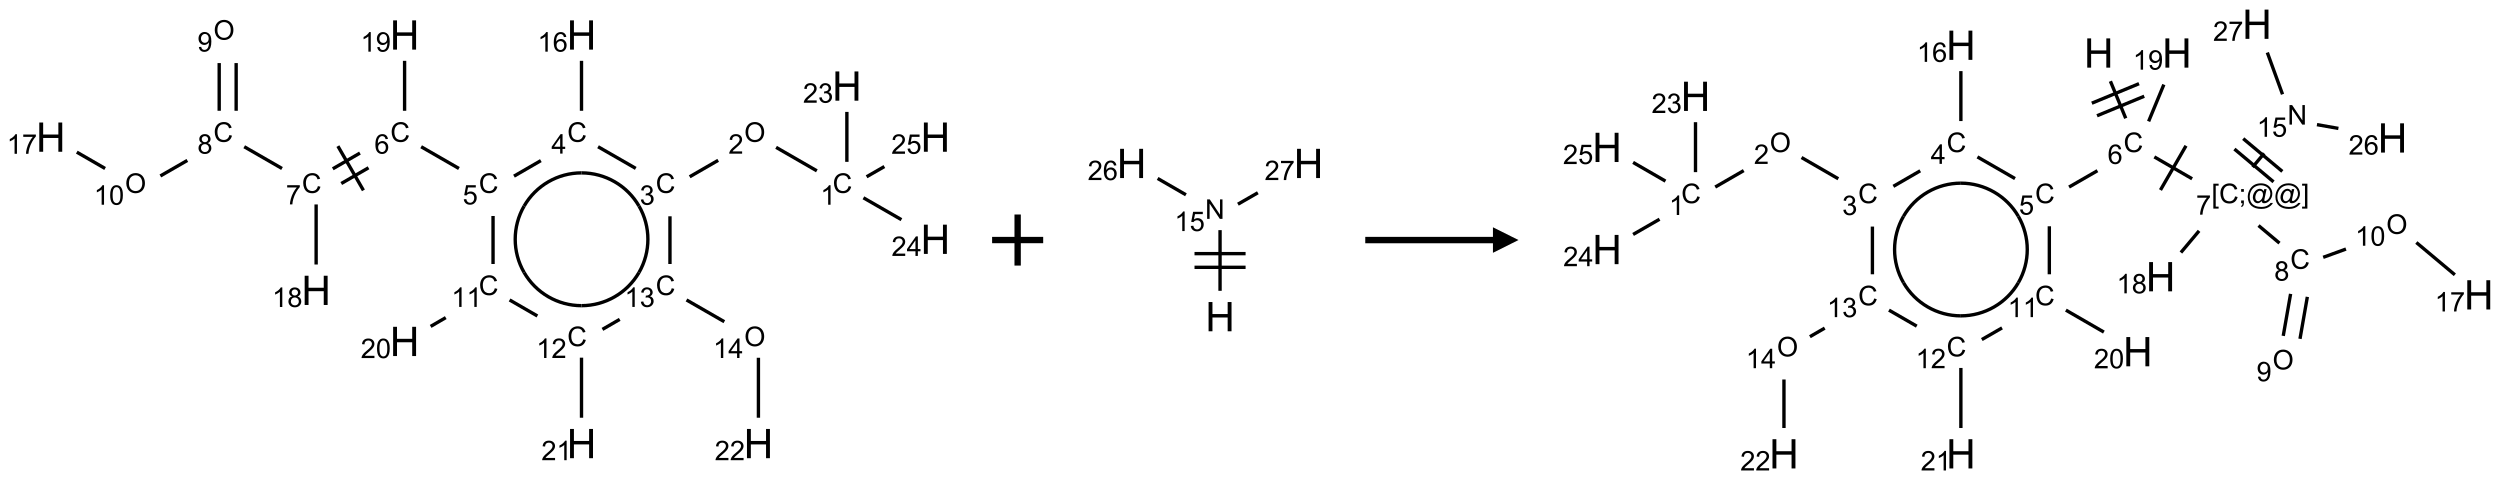 <?xml version="1.0" encoding="UTF-8"?>
<svg xmlns="http://www.w3.org/2000/svg" xmlns:xlink="http://www.w3.org/1999/xlink" width="979" height="188" viewBox="0 0 979 188">
<defs>
<g>
<g id="glyph-0-0">
<path d="M 1.332 0 L 1.332 -6.668 L 6.668 -6.668 L 6.668 0 Z M 1.5 -0.168 L 6.5 -0.168 L 6.5 -6.5 L 1.5 -6.5 Z M 1.5 -0.168 "/>
</g>
<g id="glyph-0-1">
<path d="M 6.27 -2.676 L 7.281 -2.422 C 7.07 -1.594 6.688 -0.961 6.137 -0.523 C 5.586 -0.086 4.914 0.129 4.121 0.129 C 3.297 0.129 2.629 -0.039 2.113 -0.371 C 1.598 -0.707 1.203 -1.191 0.934 -1.828 C 0.664 -2.465 0.531 -3.145 0.531 -3.875 C 0.531 -4.672 0.684 -5.363 0.988 -5.957 C 1.293 -6.547 1.723 -6.996 2.285 -7.305 C 2.844 -7.613 3.461 -7.766 4.137 -7.766 C 4.898 -7.766 5.543 -7.57 6.062 -7.184 C 6.582 -6.793 6.945 -6.246 7.152 -5.543 L 6.156 -5.309 C 5.98 -5.863 5.723 -6.266 5.387 -6.52 C 5.051 -6.773 4.625 -6.902 4.113 -6.902 C 3.527 -6.902 3.039 -6.762 2.645 -6.48 C 2.25 -6.199 1.973 -5.82 1.812 -5.348 C 1.652 -4.871 1.574 -4.383 1.574 -3.879 C 1.574 -3.23 1.668 -2.664 1.855 -2.18 C 2.047 -1.695 2.34 -1.332 2.738 -1.094 C 3.137 -0.855 3.57 -0.734 4.035 -0.734 C 4.602 -0.734 5.082 -0.898 5.473 -1.223 C 5.867 -1.551 6.133 -2.035 6.27 -2.676 Z M 6.27 -2.676 "/>
</g>
<g id="glyph-0-2">
<path d="M 3.973 0 L 3.035 0 L 3.035 -5.973 C 2.809 -5.758 2.516 -5.543 2.148 -5.328 C 1.781 -5.113 1.453 -4.953 1.16 -4.844 L 1.16 -5.75 C 1.684 -5.996 2.145 -6.297 2.535 -6.645 C 2.93 -6.996 3.207 -7.336 3.371 -7.668 L 3.973 -7.668 Z M 3.973 0 "/>
</g>
<g id="glyph-0-3">
<path d="M 0.516 -3.719 C 0.516 -4.984 0.855 -5.977 1.535 -6.695 C 2.215 -7.414 3.094 -7.77 4.172 -7.77 C 4.875 -7.77 5.512 -7.602 6.078 -7.266 C 6.645 -6.93 7.074 -6.461 7.371 -5.855 C 7.668 -5.254 7.816 -4.57 7.816 -3.809 C 7.816 -3.035 7.66 -2.34 7.348 -1.73 C 7.035 -1.117 6.594 -0.656 6.02 -0.34 C 5.449 -0.027 4.828 0.129 4.168 0.129 C 3.449 0.129 2.805 -0.043 2.238 -0.391 C 1.672 -0.738 1.246 -1.211 0.953 -1.812 C 0.66 -2.414 0.516 -3.047 0.516 -3.719 Z M 1.559 -3.703 C 1.559 -2.781 1.805 -2.059 2.301 -1.527 C 2.793 -1 3.414 -0.734 4.16 -0.734 C 4.922 -0.734 5.547 -1 6.039 -1.535 C 6.531 -2.07 6.777 -2.828 6.777 -3.812 C 6.777 -4.434 6.672 -4.977 6.461 -5.441 C 6.25 -5.902 5.945 -6.262 5.539 -6.52 C 5.133 -6.773 4.68 -6.902 4.176 -6.902 C 3.461 -6.902 2.848 -6.656 2.332 -6.164 C 1.816 -5.672 1.559 -4.852 1.559 -3.703 Z M 1.559 -3.703 "/>
</g>
<g id="glyph-0-4">
<path d="M 5.371 -0.902 L 5.371 0 L 0.324 0 C 0.316 -0.227 0.352 -0.441 0.434 -0.652 C 0.562 -0.996 0.766 -1.332 1.051 -1.668 C 1.332 -2 1.742 -2.387 2.277 -2.824 C 3.105 -3.504 3.668 -4.043 3.957 -4.441 C 4.25 -4.84 4.395 -5.215 4.395 -5.566 C 4.395 -5.938 4.262 -6.254 3.996 -6.508 C 3.73 -6.762 3.387 -6.891 2.957 -6.891 C 2.508 -6.891 2.145 -6.754 1.875 -6.484 C 1.605 -6.215 1.469 -5.84 1.465 -5.359 L 0.5 -5.457 C 0.566 -6.176 0.812 -6.727 1.246 -7.102 C 1.676 -7.477 2.254 -7.668 2.98 -7.668 C 3.711 -7.668 4.293 -7.465 4.719 -7.059 C 5.145 -6.652 5.359 -6.148 5.359 -5.547 C 5.359 -5.242 5.297 -4.941 5.172 -4.645 C 5.047 -4.352 4.84 -4.039 4.551 -3.715 C 4.262 -3.387 3.777 -2.938 3.105 -2.371 C 2.543 -1.898 2.18 -1.578 2.02 -1.41 C 1.859 -1.242 1.73 -1.07 1.625 -0.902 Z M 5.371 -0.902 "/>
</g>
<g id="glyph-0-5">
<path d="M 0.449 -2.016 L 1.387 -2.141 C 1.492 -1.609 1.676 -1.227 1.934 -0.992 C 2.191 -0.758 2.508 -0.641 2.879 -0.641 C 3.32 -0.641 3.695 -0.793 3.996 -1.098 C 4.301 -1.402 4.453 -1.781 4.453 -2.234 C 4.453 -2.664 4.312 -3.02 4.031 -3.301 C 3.75 -3.578 3.391 -3.719 2.957 -3.719 C 2.781 -3.719 2.562 -3.684 2.297 -3.613 L 2.402 -4.438 C 2.465 -4.43 2.516 -4.426 2.551 -4.426 C 2.949 -4.426 3.312 -4.531 3.629 -4.738 C 3.949 -4.949 4.109 -5.27 4.109 -5.703 C 4.109 -6.047 3.992 -6.332 3.762 -6.559 C 3.527 -6.785 3.227 -6.895 2.859 -6.895 C 2.496 -6.895 2.191 -6.781 1.949 -6.551 C 1.707 -6.324 1.547 -5.98 1.48 -5.52 L 0.543 -5.688 C 0.656 -6.316 0.918 -6.805 1.324 -7.148 C 1.73 -7.492 2.234 -7.668 2.84 -7.668 C 3.254 -7.668 3.641 -7.578 3.988 -7.398 C 4.34 -7.219 4.609 -6.977 4.793 -6.668 C 4.98 -6.359 5.074 -6.031 5.074 -5.684 C 5.074 -5.352 4.984 -5.051 4.809 -4.781 C 4.629 -4.512 4.367 -4.297 4.02 -4.137 C 4.473 -4.031 4.824 -3.816 5.074 -3.488 C 5.324 -3.16 5.449 -2.75 5.449 -2.254 C 5.449 -1.59 5.203 -1.023 4.719 -0.559 C 4.234 -0.098 3.617 0.137 2.875 0.137 C 2.203 0.137 1.648 -0.062 1.207 -0.465 C 0.762 -0.863 0.512 -1.379 0.449 -2.016 Z M 0.449 -2.016 "/>
</g>
<g id="glyph-0-6">
<path d="M 3.449 0 L 3.449 -1.828 L 0.137 -1.828 L 0.137 -2.688 L 3.621 -7.637 L 4.387 -7.637 L 4.387 -2.688 L 5.418 -2.688 L 5.418 -1.828 L 4.387 -1.828 L 4.387 0 Z M 3.449 -2.688 L 3.449 -6.129 L 1.059 -2.688 Z M 3.449 -2.688 "/>
</g>
<g id="glyph-0-7">
<path d="M 5.309 -5.766 L 4.375 -5.691 C 4.293 -6.059 4.172 -6.328 4.02 -6.496 C 3.766 -6.762 3.453 -6.895 3.082 -6.895 C 2.785 -6.895 2.523 -6.812 2.297 -6.645 C 2 -6.43 1.77 -6.117 1.598 -5.703 C 1.43 -5.289 1.34 -4.703 1.332 -3.938 C 1.559 -4.281 1.836 -4.535 2.16 -4.703 C 2.488 -4.871 2.828 -4.953 3.188 -4.953 C 3.812 -4.953 4.344 -4.723 4.785 -4.262 C 5.223 -3.801 5.441 -3.207 5.441 -2.48 C 5.441 -2 5.34 -1.555 5.133 -1.145 C 4.926 -0.73 4.641 -0.418 4.281 -0.199 C 3.922 0.02 3.512 0.129 3.051 0.129 C 2.27 0.129 1.633 -0.156 1.141 -0.73 C 0.648 -1.305 0.402 -2.254 0.402 -3.574 C 0.402 -5.051 0.672 -6.121 1.219 -6.793 C 1.695 -7.375 2.336 -7.668 3.141 -7.668 C 3.742 -7.668 4.234 -7.5 4.617 -7.16 C 5 -6.824 5.23 -6.359 5.309 -5.766 Z M 1.48 -2.473 C 1.48 -2.152 1.547 -1.844 1.684 -1.547 C 1.82 -1.25 2.016 -1.027 2.262 -0.871 C 2.508 -0.719 2.766 -0.641 3.035 -0.641 C 3.434 -0.641 3.773 -0.801 4.059 -1.121 C 4.344 -1.441 4.484 -1.875 4.484 -2.422 C 4.484 -2.949 4.344 -3.367 4.062 -3.668 C 3.781 -3.973 3.426 -4.125 3 -4.125 C 2.578 -4.125 2.219 -3.973 1.922 -3.668 C 1.625 -3.363 1.48 -2.969 1.48 -2.473 Z M 1.48 -2.473 "/>
</g>
<g id="glyph-0-8">
<path d="M 0.441 -2 L 1.426 -2.082 C 1.5 -1.605 1.668 -1.242 1.934 -1.004 C 2.199 -0.762 2.52 -0.641 2.895 -0.641 C 3.348 -0.641 3.73 -0.812 4.043 -1.152 C 4.355 -1.492 4.512 -1.941 4.512 -2.504 C 4.512 -3.039 4.359 -3.461 4.059 -3.77 C 3.758 -4.078 3.367 -4.234 2.879 -4.234 C 2.578 -4.234 2.305 -4.164 2.062 -4.027 C 1.82 -3.891 1.629 -3.715 1.488 -3.496 L 0.609 -3.609 L 1.348 -7.531 L 5.145 -7.531 L 5.145 -6.637 L 2.098 -6.637 L 1.688 -4.582 C 2.145 -4.902 2.625 -5.062 3.129 -5.062 C 3.797 -5.062 4.359 -4.832 4.816 -4.371 C 5.277 -3.91 5.504 -3.312 5.504 -2.59 C 5.504 -1.898 5.305 -1.301 4.902 -0.797 C 4.41 -0.18 3.742 0.129 2.895 0.129 C 2.199 0.129 1.633 -0.062 1.195 -0.453 C 0.758 -0.844 0.504 -1.359 0.441 -2 Z M 0.441 -2 "/>
</g>
<g id="glyph-0-9">
<path d="M 0.504 -6.637 L 0.504 -7.535 L 5.449 -7.535 L 5.449 -6.809 C 4.961 -6.289 4.48 -5.602 4.004 -4.746 C 3.527 -3.887 3.156 -3.004 2.895 -2.098 C 2.707 -1.461 2.59 -0.762 2.535 0 L 1.574 0 C 1.582 -0.602 1.703 -1.328 1.926 -2.176 C 2.152 -3.027 2.477 -3.848 2.898 -4.637 C 3.32 -5.426 3.77 -6.094 4.246 -6.637 Z M 0.504 -6.637 "/>
</g>
<g id="glyph-0-10">
<path d="M 1.887 -4.141 C 1.496 -4.281 1.207 -4.484 1.02 -4.75 C 0.832 -5.016 0.738 -5.328 0.738 -5.699 C 0.738 -6.254 0.938 -6.719 1.34 -7.098 C 1.738 -7.477 2.27 -7.668 2.934 -7.668 C 3.598 -7.668 4.137 -7.473 4.543 -7.086 C 4.949 -6.699 5.152 -6.227 5.152 -5.672 C 5.152 -5.316 5.059 -5.008 4.871 -4.746 C 4.688 -4.484 4.406 -4.281 4.027 -4.141 C 4.496 -3.988 4.852 -3.742 5.098 -3.402 C 5.34 -3.062 5.465 -2.656 5.465 -2.184 C 5.465 -1.531 5.234 -0.98 4.77 -0.535 C 4.309 -0.09 3.703 0.129 2.949 0.129 C 2.195 0.129 1.586 -0.094 1.125 -0.539 C 0.664 -0.984 0.434 -1.543 0.434 -2.207 C 0.434 -2.703 0.559 -3.121 0.809 -3.457 C 1.062 -3.793 1.422 -4.02 1.887 -4.141 Z M 1.699 -5.73 C 1.699 -5.367 1.812 -5.074 2.047 -4.844 C 2.281 -4.613 2.582 -4.5 2.953 -4.5 C 3.312 -4.5 3.609 -4.613 3.84 -4.84 C 4.07 -5.066 4.188 -5.348 4.188 -5.676 C 4.188 -6.02 4.07 -6.309 3.832 -6.543 C 3.594 -6.777 3.297 -6.895 2.941 -6.895 C 2.586 -6.895 2.289 -6.781 2.051 -6.551 C 1.816 -6.324 1.699 -6.047 1.699 -5.73 Z M 1.395 -2.203 C 1.395 -1.938 1.461 -1.676 1.586 -1.426 C 1.711 -1.176 1.902 -0.984 2.152 -0.848 C 2.402 -0.711 2.672 -0.641 2.957 -0.641 C 3.406 -0.641 3.777 -0.785 4.066 -1.074 C 4.359 -1.363 4.504 -1.727 4.504 -2.172 C 4.504 -2.625 4.355 -2.996 4.055 -3.293 C 3.754 -3.586 3.379 -3.734 2.926 -3.734 C 2.484 -3.734 2.121 -3.59 1.832 -3.297 C 1.543 -3.004 1.395 -2.641 1.395 -2.203 Z M 1.395 -2.203 "/>
</g>
<g id="glyph-0-11">
<path d="M 0.582 -1.766 L 1.484 -1.848 C 1.562 -1.426 1.707 -1.117 1.922 -0.926 C 2.137 -0.734 2.414 -0.641 2.75 -0.641 C 3.039 -0.641 3.289 -0.707 3.508 -0.84 C 3.727 -0.973 3.902 -1.148 4.043 -1.367 C 4.18 -1.586 4.297 -1.887 4.391 -2.262 C 4.484 -2.637 4.531 -3.016 4.531 -3.406 C 4.531 -3.449 4.531 -3.512 4.527 -3.594 C 4.34 -3.297 4.082 -3.055 3.758 -2.867 C 3.434 -2.68 3.082 -2.59 2.703 -2.59 C 2.07 -2.59 1.535 -2.816 1.098 -3.277 C 0.66 -3.734 0.441 -4.34 0.441 -5.09 C 0.441 -5.863 0.672 -6.484 1.129 -6.957 C 1.586 -7.43 2.156 -7.668 2.844 -7.668 C 3.34 -7.668 3.793 -7.531 4.207 -7.266 C 4.617 -7 4.93 -6.617 5.145 -6.121 C 5.355 -5.629 5.465 -4.91 5.465 -3.973 C 5.465 -2.996 5.359 -2.223 5.145 -1.645 C 4.934 -1.066 4.617 -0.625 4.199 -0.324 C 3.781 -0.02 3.293 0.129 2.73 0.129 C 2.133 0.129 1.645 -0.035 1.266 -0.367 C 0.887 -0.699 0.66 -1.164 0.582 -1.766 Z M 4.422 -5.137 C 4.422 -5.676 4.277 -6.102 3.992 -6.418 C 3.707 -6.734 3.359 -6.891 2.957 -6.891 C 2.543 -6.891 2.18 -6.719 1.871 -6.379 C 1.562 -6.039 1.406 -5.598 1.406 -5.059 C 1.406 -4.57 1.555 -4.176 1.848 -3.871 C 2.141 -3.566 2.5 -3.418 2.934 -3.418 C 3.367 -3.418 3.723 -3.57 4.004 -3.871 C 4.281 -4.176 4.422 -4.598 4.422 -5.137 Z M 4.422 -5.137 "/>
</g>
<g id="glyph-0-12">
<path d="M 0.441 -3.766 C 0.441 -4.668 0.535 -5.395 0.723 -5.945 C 0.906 -6.496 1.184 -6.922 1.551 -7.219 C 1.918 -7.516 2.375 -7.668 2.934 -7.668 C 3.344 -7.668 3.703 -7.586 4.012 -7.418 C 4.32 -7.254 4.574 -7.016 4.777 -6.707 C 4.977 -6.395 5.137 -6.016 5.25 -5.57 C 5.363 -5.125 5.422 -4.523 5.422 -3.766 C 5.422 -2.871 5.328 -2.148 5.145 -1.598 C 4.961 -1.047 4.688 -0.621 4.32 -0.32 C 3.953 -0.02 3.492 0.129 2.934 0.129 C 2.195 0.129 1.617 -0.133 1.199 -0.66 C 0.695 -1.297 0.441 -2.332 0.441 -3.766 Z M 1.406 -3.766 C 1.406 -2.512 1.555 -1.68 1.848 -1.262 C 2.141 -0.848 2.5 -0.641 2.934 -0.641 C 3.363 -0.641 3.727 -0.848 4.02 -1.266 C 4.312 -1.684 4.457 -2.516 4.457 -3.766 C 4.457 -5.023 4.312 -5.859 4.02 -6.27 C 3.727 -6.684 3.359 -6.891 2.922 -6.891 C 2.492 -6.891 2.148 -6.707 1.891 -6.344 C 1.566 -5.879 1.406 -5.02 1.406 -3.766 Z M 1.406 -3.766 "/>
</g>
<g id="glyph-0-13">
<path d="M 0.812 0 L 0.812 -7.637 L 1.848 -7.637 L 5.859 -1.641 L 5.859 -7.637 L 6.828 -7.637 L 6.828 0 L 5.793 0 L 1.781 -6 L 1.781 0 Z M 0.812 0 "/>
</g>
<g id="glyph-0-14">
<path d="M 0.723 2.121 L 0.723 -7.637 L 2.793 -7.637 L 2.793 -6.859 L 1.66 -6.859 L 1.66 1.344 L 2.793 1.344 L 2.793 2.121 Z M 0.723 2.121 "/>
</g>
<g id="glyph-0-15">
<path d="M 0.949 -4.465 L 0.949 -5.531 L 2.016 -5.531 L 2.016 -4.465 Z M 0.949 0 L 0.949 -1.066 L 2.016 -1.066 L 2.016 0 C 2.016 0.391 1.945 0.711 1.809 0.949 C 1.668 1.191 1.449 1.379 1.145 1.512 L 0.887 1.109 C 1.082 1.023 1.23 0.895 1.324 0.727 C 1.418 0.559 1.469 0.316 1.48 0 Z M 0.949 0 "/>
</g>
<g id="glyph-0-16">
<path d="M 6.047 -0.848 C 5.82 -0.59 5.57 -0.379 5.289 -0.223 C 5.008 -0.062 4.73 0.016 4.449 0.016 C 4.141 0.016 3.84 -0.074 3.547 -0.254 C 3.254 -0.434 3.02 -0.715 2.836 -1.09 C 2.652 -1.465 2.562 -1.875 2.562 -2.324 C 2.562 -2.875 2.703 -3.43 2.988 -3.98 C 3.27 -4.535 3.621 -4.953 4.043 -5.23 C 4.461 -5.508 4.871 -5.645 5.266 -5.645 C 5.566 -5.645 5.855 -5.566 6.129 -5.41 C 6.402 -5.25 6.641 -5.012 6.84 -4.688 L 7.016 -5.496 L 7.949 -5.496 L 7.199 -2 C 7.094 -1.516 7.043 -1.246 7.043 -1.191 C 7.043 -1.098 7.078 -1.02 7.148 -0.949 C 7.219 -0.883 7.305 -0.848 7.406 -0.848 C 7.59 -0.848 7.832 -0.953 8.129 -1.168 C 8.527 -1.445 8.84 -1.816 9.07 -2.285 C 9.301 -2.75 9.418 -3.234 9.418 -3.73 C 9.418 -4.309 9.27 -4.852 8.973 -5.355 C 8.676 -5.859 8.23 -6.262 7.645 -6.562 C 7.055 -6.863 6.406 -7.016 5.691 -7.016 C 4.879 -7.016 4.137 -6.824 3.465 -6.445 C 2.793 -6.066 2.273 -5.52 1.902 -4.809 C 1.535 -4.098 1.348 -3.34 1.348 -2.527 C 1.348 -1.676 1.535 -0.941 1.902 -0.328 C 2.273 0.285 2.809 0.742 3.508 1.035 C 4.207 1.328 4.984 1.473 5.832 1.473 C 6.742 1.473 7.504 1.32 8.121 1.016 C 8.734 0.711 9.195 0.34 9.5 -0.098 L 10.441 -0.098 C 10.266 0.266 9.961 0.637 9.531 1.016 C 9.102 1.395 8.59 1.695 7.996 1.914 C 7.402 2.133 6.688 2.246 5.848 2.246 C 5.078 2.246 4.367 2.145 3.715 1.949 C 3.066 1.75 2.512 1.453 2.051 1.055 C 1.594 0.656 1.25 0.199 1.016 -0.316 C 0.723 -0.973 0.578 -1.684 0.578 -2.441 C 0.578 -3.289 0.75 -4.098 1.098 -4.863 C 1.523 -5.805 2.125 -6.527 2.902 -7.027 C 3.684 -7.527 4.629 -7.777 5.738 -7.777 C 6.602 -7.777 7.375 -7.602 8.059 -7.246 C 8.746 -6.895 9.285 -6.371 9.684 -5.672 C 10.02 -5.07 10.188 -4.418 10.188 -3.715 C 10.188 -2.707 9.832 -1.812 9.125 -1.031 C 8.492 -0.328 7.801 0.02 7.051 0.02 C 6.812 0.02 6.617 -0.016 6.473 -0.09 C 6.324 -0.16 6.215 -0.266 6.145 -0.402 C 6.102 -0.488 6.066 -0.637 6.047 -0.848 Z M 3.527 -2.262 C 3.527 -1.785 3.641 -1.414 3.863 -1.152 C 4.09 -0.887 4.348 -0.754 4.641 -0.754 C 4.836 -0.754 5.039 -0.812 5.254 -0.93 C 5.469 -1.047 5.676 -1.219 5.871 -1.449 C 6.066 -1.676 6.23 -1.969 6.355 -2.32 C 6.48 -2.672 6.543 -3.027 6.543 -3.379 C 6.543 -3.852 6.426 -4.219 6.191 -4.48 C 5.957 -4.738 5.672 -4.871 5.332 -4.871 C 5.109 -4.871 4.902 -4.812 4.707 -4.699 C 4.512 -4.586 4.32 -4.406 4.137 -4.156 C 3.953 -3.906 3.805 -3.602 3.691 -3.246 C 3.582 -2.887 3.527 -2.559 3.527 -2.262 Z M 3.527 -2.262 "/>
</g>
<g id="glyph-0-17">
<path d="M 2.27 2.121 L 0.203 2.121 L 0.203 1.344 L 1.332 1.344 L 1.332 -6.859 L 0.203 -6.859 L 0.203 -7.637 L 2.27 -7.637 Z M 2.27 2.121 "/>
</g>
<g id="glyph-1-0">
<path d="M 2 0 L 2 -10 L 10 -10 L 10 0 Z M 2.25 -0.25 L 9.75 -0.25 L 9.75 -9.75 L 2.25 -9.75 Z M 2.25 -0.25 "/>
</g>
<g id="glyph-1-1">
<path d="M 1.281 0 L 1.281 -11.453 L 2.797 -11.453 L 2.797 -6.75 L 8.75 -6.75 L 8.75 -11.453 L 10.266 -11.453 L 10.266 0 L 8.75 0 L 8.75 -5.398 L 2.797 -5.398 L 2.797 0 Z M 1.281 0 "/>
</g>
</g>
</defs>
<path fill="none" stroke-width="0.033" stroke-linecap="butt" stroke-linejoin="miter" stroke="rgb(0%, 0%, 0%)" stroke-opacity="1" stroke-miterlimit="10" d="M 7.5 1.33 L 7.101 1.1 " transform="matrix(40, 0, 0, 40, 19.877, 13.701)"/>
<path fill="none" stroke-width="0.033" stroke-linecap="butt" stroke-linejoin="miter" stroke="rgb(0%, 0%, 0%)" stroke-opacity="1" stroke-miterlimit="10" d="M 6.534 1.227 L 6.255 1.388 " transform="matrix(40, 0, 0, 40, 19.877, 13.701)"/>
<path fill="none" stroke-width="0.033" stroke-linecap="butt" stroke-linejoin="miter" stroke="rgb(0%, 0%, 0%)" stroke-opacity="1" stroke-miterlimit="10" d="M 5.727 1.306 L 5.358 1.094 " transform="matrix(40, 0, 0, 40, 19.877, 13.701)"/>
<path fill="none" stroke-width="0.033" stroke-linecap="butt" stroke-linejoin="miter" stroke="rgb(0%, 0%, 0%)" stroke-opacity="1" stroke-miterlimit="10" d="M 5.196 0.742 L 5.196 0.253 " transform="matrix(40, 0, 0, 40, 19.877, 13.701)"/>
<path fill="none" stroke-width="0.033" stroke-linecap="butt" stroke-linejoin="miter" stroke="rgb(0%, 0%, 0%)" stroke-opacity="1" stroke-miterlimit="10" d="M 4.798 1.23 L 4.535 1.382 " transform="matrix(40, 0, 0, 40, 19.877, 13.701)"/>
<path fill="none" stroke-width="0.033" stroke-linecap="butt" stroke-linejoin="miter" stroke="rgb(0%, 0%, 0%)" stroke-opacity="1" stroke-miterlimit="10" d="M 3.996 1.307 L 3.626 1.094 " transform="matrix(40, 0, 0, 40, 19.877, 13.701)"/>
<path fill="none" stroke-width="0.033" stroke-linecap="butt" stroke-linejoin="miter" stroke="rgb(0%, 0%, 0%)" stroke-opacity="1" stroke-miterlimit="10" d="M 3.027 1.156 L 2.761 1.31 " transform="matrix(40, 0, 0, 40, 19.877, 13.701)"/>
<path fill="none" stroke-width="0.033" stroke-linecap="butt" stroke-linejoin="miter" stroke="rgb(0%, 0%, 0%)" stroke-opacity="1" stroke-miterlimit="10" d="M 3.111 1.3 L 2.844 1.454 " transform="matrix(40, 0, 0, 40, 19.877, 13.701)"/>
<path fill="none" stroke-width="0.033" stroke-linecap="butt" stroke-linejoin="miter" stroke="rgb(0%, 0%, 0%)" stroke-opacity="1" stroke-miterlimit="10" d="M 2.811 1.088 L 3.061 1.521 " transform="matrix(40, 0, 0, 40, 19.877, 13.701)"/>
<path fill="none" stroke-width="0.033" stroke-linecap="butt" stroke-linejoin="miter" stroke="rgb(0%, 0%, 0%)" stroke-opacity="1" stroke-miterlimit="10" d="M 2.264 1.307 L 1.894 1.094 " transform="matrix(40, 0, 0, 40, 19.877, 13.701)"/>
<path fill="none" stroke-width="0.033" stroke-linecap="butt" stroke-linejoin="miter" stroke="rgb(0%, 0%, 0%)" stroke-opacity="1" stroke-miterlimit="10" d="M 1.815 0.742 L 1.815 0.275 " transform="matrix(40, 0, 0, 40, 19.877, 13.701)"/>
<path fill="none" stroke-width="0.033" stroke-linecap="butt" stroke-linejoin="miter" stroke="rgb(0%, 0%, 0%)" stroke-opacity="1" stroke-miterlimit="10" d="M 1.649 0.742 L 1.649 0.275 " transform="matrix(40, 0, 0, 40, 19.877, 13.701)"/>
<path fill="none" stroke-width="0.033" stroke-linecap="butt" stroke-linejoin="miter" stroke="rgb(0%, 0%, 0%)" stroke-opacity="1" stroke-miterlimit="10" d="M 1.337 1.228 L 1.073 1.38 " transform="matrix(40, 0, 0, 40, 19.877, 13.701)"/>
<path fill="none" stroke-width="0.033" stroke-linecap="butt" stroke-linejoin="miter" stroke="rgb(0%, 0%, 0%)" stroke-opacity="1" stroke-miterlimit="10" d="M 0.532 1.307 L 0.255 1.147 " transform="matrix(40, 0, 0, 40, 19.877, 13.701)"/>
<path fill="none" stroke-width="0.033" stroke-linecap="butt" stroke-linejoin="miter" stroke="rgb(0%, 0%, 0%)" stroke-opacity="1" stroke-miterlimit="10" d="M 2.598 1.659 L 2.598 2.247 " transform="matrix(40, 0, 0, 40, 19.877, 13.701)"/>
<path fill="none" stroke-width="0.033" stroke-linecap="butt" stroke-linejoin="miter" stroke="rgb(0%, 0%, 0%)" stroke-opacity="1" stroke-miterlimit="10" d="M 3.464 0.742 L 3.464 0.253 " transform="matrix(40, 0, 0, 40, 19.877, 13.701)"/>
<path fill="none" stroke-width="0.033" stroke-linecap="butt" stroke-linejoin="miter" stroke="rgb(0%, 0%, 0%)" stroke-opacity="1" stroke-miterlimit="10" d="M 4.33 1.772 L 4.33 2.242 " transform="matrix(40, 0, 0, 40, 19.877, 13.701)"/>
<path fill="none" stroke-width="0.033" stroke-linecap="butt" stroke-linejoin="miter" stroke="rgb(0%, 0%, 0%)" stroke-opacity="1" stroke-miterlimit="10" d="M 3.867 2.767 L 3.719 2.853 " transform="matrix(40, 0, 0, 40, 19.877, 13.701)"/>
<path fill="none" stroke-width="0.033" stroke-linecap="butt" stroke-linejoin="miter" stroke="rgb(0%, 0%, 0%)" stroke-opacity="1" stroke-miterlimit="10" d="M 4.492 2.594 L 4.764 2.751 " transform="matrix(40, 0, 0, 40, 19.877, 13.701)"/>
<path fill="none" stroke-width="0.033" stroke-linecap="butt" stroke-linejoin="miter" stroke="rgb(0%, 0%, 0%)" stroke-opacity="1" stroke-miterlimit="10" d="M 5.196 3.159 L 5.196 3.747 " transform="matrix(40, 0, 0, 40, 19.877, 13.701)"/>
<path fill="none" stroke-width="0.033" stroke-linecap="butt" stroke-linejoin="miter" stroke="rgb(0%, 0%, 0%)" stroke-opacity="1" stroke-miterlimit="10" d="M 5.401 2.882 L 5.57 2.784 " transform="matrix(40, 0, 0, 40, 19.877, 13.701)"/>
<path fill="none" stroke-width="0.033" stroke-linecap="butt" stroke-linejoin="miter" stroke="rgb(0%, 0%, 0%)" stroke-opacity="1" stroke-miterlimit="10" d="M 6.062 2.242 L 6.062 1.775 " transform="matrix(40, 0, 0, 40, 19.877, 13.701)"/>
<path fill="none" stroke-width="0.033" stroke-linecap="butt" stroke-linejoin="miter" stroke="rgb(0%, 0%, 0%)" stroke-opacity="1" stroke-miterlimit="10" d="M 6.224 2.594 L 6.594 2.807 " transform="matrix(40, 0, 0, 40, 19.877, 13.701)"/>
<path fill="none" stroke-width="0.033" stroke-linecap="butt" stroke-linejoin="miter" stroke="rgb(0%, 0%, 0%)" stroke-opacity="1" stroke-miterlimit="10" d="M 6.928 3.16 L 6.928 3.747 " transform="matrix(40, 0, 0, 40, 19.877, 13.701)"/>
<path fill="none" stroke-width="0.033" stroke-linecap="butt" stroke-linejoin="miter" stroke="rgb(0%, 0%, 0%)" stroke-opacity="1" stroke-miterlimit="10" d="M 7.794 1.242 L 7.794 0.753 " transform="matrix(40, 0, 0, 40, 19.877, 13.701)"/>
<path fill="none" stroke-width="0.033" stroke-linecap="butt" stroke-linejoin="miter" stroke="rgb(0%, 0%, 0%)" stroke-opacity="1" stroke-miterlimit="10" d="M 7.956 1.594 L 8.328 1.808 " transform="matrix(40, 0, 0, 40, 19.877, 13.701)"/>
<path fill="none" stroke-width="0.033" stroke-linecap="butt" stroke-linejoin="miter" stroke="rgb(0%, 0%, 0%)" stroke-opacity="1" stroke-miterlimit="10" d="M 7.987 1.388 L 8.161 1.288 " transform="matrix(40, 0, 0, 40, 19.877, 13.701)"/>
<path fill="none" stroke-width="0.033" stroke-linecap="butt" stroke-linejoin="miter" stroke="rgb(0%, 0%, 0%)" stroke-opacity="1" stroke-miterlimit="10" d="M 5.196 1.35 C 5.428 1.35 5.643 1.474 5.759 1.675 " transform="matrix(40, 0, 0, 40, 19.877, 13.701)"/>
<path fill="none" stroke-width="0.033" stroke-linecap="butt" stroke-linejoin="miter" stroke="rgb(0%, 0%, 0%)" stroke-opacity="1" stroke-miterlimit="10" d="M 4.634 1.675 C 4.75 1.474 4.964 1.35 5.196 1.35 " transform="matrix(40, 0, 0, 40, 19.877, 13.701)"/>
<path fill="none" stroke-width="0.033" stroke-linecap="butt" stroke-linejoin="miter" stroke="rgb(0%, 0%, 0%)" stroke-opacity="1" stroke-miterlimit="10" d="M 4.634 2.325 C 4.518 2.124 4.518 1.876 4.634 1.675 " transform="matrix(40, 0, 0, 40, 19.877, 13.701)"/>
<path fill="none" stroke-width="0.033" stroke-linecap="butt" stroke-linejoin="miter" stroke="rgb(0%, 0%, 0%)" stroke-opacity="1" stroke-miterlimit="10" d="M 5.196 2.65 C 4.964 2.65 4.75 2.526 4.634 2.325 " transform="matrix(40, 0, 0, 40, 19.877, 13.701)"/>
<path fill="none" stroke-width="0.033" stroke-linecap="butt" stroke-linejoin="miter" stroke="rgb(0%, 0%, 0%)" stroke-opacity="1" stroke-miterlimit="10" d="M 5.759 2.325 C 5.643 2.526 5.428 2.65 5.196 2.65 " transform="matrix(40, 0, 0, 40, 19.877, 13.701)"/>
<path fill="none" stroke-width="0.033" stroke-linecap="butt" stroke-linejoin="miter" stroke="rgb(0%, 0%, 0%)" stroke-opacity="1" stroke-miterlimit="10" d="M 5.759 1.675 C 5.875 1.876 5.875 2.124 5.759 2.325 " transform="matrix(40, 0, 0, 40, 19.877, 13.701)"/>
<g fill="rgb(0%, 0%, 0%)" fill-opacity="1">
<use xlink:href="#glyph-0-1" x="326.055" y="75.547"/>
</g>
<g fill="rgb(0%, 0%, 0%)" fill-opacity="1">
<use xlink:href="#glyph-0-2" x="321.273" y="80.184"/>
</g>
<g fill="rgb(0%, 0%, 0%)" fill-opacity="1">
<use xlink:href="#glyph-0-3" x="291.43" y="55.551"/>
</g>
<g fill="rgb(0%, 0%, 0%)" fill-opacity="1">
<use xlink:href="#glyph-0-4" x="285.242" y="60.184"/>
</g>
<g fill="rgb(0%, 0%, 0%)" fill-opacity="1">
<use xlink:href="#glyph-0-1" x="256.77" y="75.547"/>
</g>
<g fill="rgb(0%, 0%, 0%)" fill-opacity="1">
<use xlink:href="#glyph-0-5" x="250.52" y="80.184"/>
</g>
<g fill="rgb(0%, 0%, 0%)" fill-opacity="1">
<use xlink:href="#glyph-0-1" x="222.129" y="55.547"/>
</g>
<g fill="rgb(0%, 0%, 0%)" fill-opacity="1">
<use xlink:href="#glyph-0-6" x="215.91" y="60.152"/>
</g>
<g fill="rgb(0%, 0%, 0%)" fill-opacity="1">
<use xlink:href="#glyph-1-1" x="221.949" y="19.43"/>
</g>
<g fill="rgb(0%, 0%, 0%)" fill-opacity="1">
<use xlink:href="#glyph-0-2" x="210.52" y="20.223"/>
<use xlink:href="#glyph-0-7" x="216.452" y="20.223"/>
</g>
<g fill="rgb(0%, 0%, 0%)" fill-opacity="1">
<use xlink:href="#glyph-0-1" x="187.488" y="75.547"/>
</g>
<g fill="rgb(0%, 0%, 0%)" fill-opacity="1">
<use xlink:href="#glyph-0-8" x="181.18" y="80.051"/>
</g>
<g fill="rgb(0%, 0%, 0%)" fill-opacity="1">
<use xlink:href="#glyph-0-1" x="152.848" y="55.547"/>
</g>
<g fill="rgb(0%, 0%, 0%)" fill-opacity="1">
<use xlink:href="#glyph-0-7" x="146.602" y="60.184"/>
</g>
<g fill="rgb(0%, 0%, 0%)" fill-opacity="1">
<use xlink:href="#glyph-0-1" x="118.207" y="75.547"/>
</g>
<g fill="rgb(0%, 0%, 0%)" fill-opacity="1">
<use xlink:href="#glyph-0-9" x="111.953" y="80.055"/>
</g>
<g fill="rgb(0%, 0%, 0%)" fill-opacity="1">
<use xlink:href="#glyph-0-1" x="83.566" y="55.547"/>
</g>
<g fill="rgb(0%, 0%, 0%)" fill-opacity="1">
<use xlink:href="#glyph-0-10" x="77.301" y="60.184"/>
</g>
<g fill="rgb(0%, 0%, 0%)" fill-opacity="1">
<use xlink:href="#glyph-0-3" x="83.582" y="15.551"/>
</g>
<g fill="rgb(0%, 0%, 0%)" fill-opacity="1">
<use xlink:href="#glyph-0-11" x="77.297" y="20.184"/>
</g>
<g fill="rgb(0%, 0%, 0%)" fill-opacity="1">
<use xlink:href="#glyph-0-3" x="48.941" y="75.551"/>
</g>
<g fill="rgb(0%, 0%, 0%)" fill-opacity="1">
<use xlink:href="#glyph-0-2" x="36.766" y="80.184"/>
<use xlink:href="#glyph-0-12" x="42.698" y="80.184"/>
</g>
<g fill="rgb(0%, 0%, 0%)" fill-opacity="1">
<use xlink:href="#glyph-1-1" x="14.105" y="59.43"/>
</g>
<g fill="rgb(0%, 0%, 0%)" fill-opacity="1">
<use xlink:href="#glyph-0-2" x="2.668" y="60.223"/>
<use xlink:href="#glyph-0-9" x="8.6" y="60.223"/>
</g>
<g fill="rgb(0%, 0%, 0%)" fill-opacity="1">
<use xlink:href="#glyph-1-1" x="118.027" y="119.43"/>
</g>
<g fill="rgb(0%, 0%, 0%)" fill-opacity="1">
<use xlink:href="#glyph-0-2" x="106.578" y="120.223"/>
<use xlink:href="#glyph-0-10" x="112.51" y="120.223"/>
</g>
<g fill="rgb(0%, 0%, 0%)" fill-opacity="1">
<use xlink:href="#glyph-1-1" x="152.668" y="19.43"/>
</g>
<g fill="rgb(0%, 0%, 0%)" fill-opacity="1">
<use xlink:href="#glyph-0-2" x="141.219" y="20.223"/>
<use xlink:href="#glyph-0-11" x="147.151" y="20.223"/>
</g>
<g fill="rgb(0%, 0%, 0%)" fill-opacity="1">
<use xlink:href="#glyph-0-1" x="187.488" y="115.547"/>
</g>
<g fill="rgb(0%, 0%, 0%)" fill-opacity="1">
<use xlink:href="#glyph-0-2" x="176.777" y="120.184"/>
<use xlink:href="#glyph-0-2" x="182.71" y="120.184"/>
</g>
<g fill="rgb(0%, 0%, 0%)" fill-opacity="1">
<use xlink:href="#glyph-1-1" x="152.668" y="139.43"/>
</g>
<g fill="rgb(0%, 0%, 0%)" fill-opacity="1">
<use xlink:href="#glyph-0-4" x="141.262" y="140.223"/>
<use xlink:href="#glyph-0-12" x="147.194" y="140.223"/>
</g>
<g fill="rgb(0%, 0%, 0%)" fill-opacity="1">
<use xlink:href="#glyph-0-1" x="222.129" y="135.547"/>
</g>
<g fill="rgb(0%, 0%, 0%)" fill-opacity="1">
<use xlink:href="#glyph-0-2" x="210.023" y="140.184"/>
<use xlink:href="#glyph-0-4" x="215.956" y="140.184"/>
</g>
<g fill="rgb(0%, 0%, 0%)" fill-opacity="1">
<use xlink:href="#glyph-1-1" x="221.949" y="179.43"/>
</g>
<g fill="rgb(0%, 0%, 0%)" fill-opacity="1">
<use xlink:href="#glyph-0-4" x="211.992" y="180.223"/>
<use xlink:href="#glyph-0-2" x="217.924" y="180.223"/>
</g>
<g fill="rgb(0%, 0%, 0%)" fill-opacity="1">
<use xlink:href="#glyph-0-1" x="256.77" y="115.547"/>
</g>
<g fill="rgb(0%, 0%, 0%)" fill-opacity="1">
<use xlink:href="#glyph-0-2" x="244.586" y="120.184"/>
<use xlink:href="#glyph-0-5" x="250.518" y="120.184"/>
</g>
<g fill="rgb(0%, 0%, 0%)" fill-opacity="1">
<use xlink:href="#glyph-0-3" x="291.43" y="135.551"/>
</g>
<g fill="rgb(0%, 0%, 0%)" fill-opacity="1">
<use xlink:href="#glyph-0-2" x="279.258" y="140.184"/>
<use xlink:href="#glyph-0-6" x="285.19" y="140.184"/>
</g>
<g fill="rgb(0%, 0%, 0%)" fill-opacity="1">
<use xlink:href="#glyph-1-1" x="291.234" y="179.43"/>
</g>
<g fill="rgb(0%, 0%, 0%)" fill-opacity="1">
<use xlink:href="#glyph-0-4" x="279.879" y="180.223"/>
<use xlink:href="#glyph-0-4" x="285.811" y="180.223"/>
</g>
<g fill="rgb(0%, 0%, 0%)" fill-opacity="1">
<use xlink:href="#glyph-1-1" x="325.875" y="39.43"/>
</g>
<g fill="rgb(0%, 0%, 0%)" fill-opacity="1">
<use xlink:href="#glyph-0-4" x="314.441" y="40.223"/>
<use xlink:href="#glyph-0-5" x="320.374" y="40.223"/>
</g>
<g fill="rgb(0%, 0%, 0%)" fill-opacity="1">
<use xlink:href="#glyph-1-1" x="360.516" y="99.43"/>
</g>
<g fill="rgb(0%, 0%, 0%)" fill-opacity="1">
<use xlink:href="#glyph-0-4" x="349.113" y="100.223"/>
<use xlink:href="#glyph-0-6" x="355.046" y="100.223"/>
</g>
<g fill="rgb(0%, 0%, 0%)" fill-opacity="1">
<use xlink:href="#glyph-1-1" x="360.516" y="59.43"/>
</g>
<g fill="rgb(0%, 0%, 0%)" fill-opacity="1">
<use xlink:href="#glyph-0-4" x="349.023" y="60.223"/>
<use xlink:href="#glyph-0-8" x="354.956" y="60.223"/>
</g>
<path fill="none" stroke-width="0.062" stroke-linecap="butt" stroke-linejoin="miter" stroke="rgb(0%, 0%, 0%)" stroke-opacity="1" stroke-miterlimit="10" d="M 0 0 L 0.5 0 M 0.25 -0.25 L 0.25 0.25 " transform="matrix(40, 0, 0, 40, 388.51, 94)"/>
<path fill="none" stroke-width="0.033" stroke-linecap="butt" stroke-linejoin="miter" stroke="rgb(0%, 0%, 0%)" stroke-opacity="1" stroke-miterlimit="10" d="M 0.866 1.247 L 0.866 0.653 " transform="matrix(40, 0, 0, 40, 443.131, 64.002)"/>
<path fill="none" stroke-width="0.033" stroke-linecap="butt" stroke-linejoin="miter" stroke="rgb(0%, 0%, 0%)" stroke-opacity="1" stroke-miterlimit="10" d="M 1.116 0.883 L 0.616 0.883 " transform="matrix(40, 0, 0, 40, 443.131, 64.002)"/>
<path fill="none" stroke-width="0.033" stroke-linecap="butt" stroke-linejoin="miter" stroke="rgb(0%, 0%, 0%)" stroke-opacity="1" stroke-miterlimit="10" d="M 1.116 1.017 L 0.616 1.017 " transform="matrix(40, 0, 0, 40, 443.131, 64.002)"/>
<path fill="none" stroke-width="0.033" stroke-linecap="butt" stroke-linejoin="miter" stroke="rgb(0%, 0%, 0%)" stroke-opacity="1" stroke-miterlimit="10" d="M 0.532 0.307 L 0.255 0.147 " transform="matrix(40, 0, 0, 40, 443.131, 64.002)"/>
<path fill="none" stroke-width="0.033" stroke-linecap="butt" stroke-linejoin="miter" stroke="rgb(0%, 0%, 0%)" stroke-opacity="1" stroke-miterlimit="10" d="M 1.041 0.399 L 1.236 0.287 " transform="matrix(40, 0, 0, 40, 443.131, 64.002)"/>
<g fill="rgb(0%, 0%, 0%)" fill-opacity="1">
<use xlink:href="#glyph-1-1" x="472" y="129.73"/>
</g>
<g fill="rgb(0%, 0%, 0%)" fill-opacity="1">
<use xlink:href="#glyph-0-13" x="471.898" y="85.715"/>
</g>
<g fill="rgb(0%, 0%, 0%)" fill-opacity="1">
<use xlink:href="#glyph-0-2" x="459.938" y="90.484"/>
<use xlink:href="#glyph-0-8" x="465.87" y="90.484"/>
</g>
<g fill="rgb(0%, 0%, 0%)" fill-opacity="1">
<use xlink:href="#glyph-1-1" x="437.359" y="69.73"/>
</g>
<g fill="rgb(0%, 0%, 0%)" fill-opacity="1">
<use xlink:href="#glyph-0-4" x="425.93" y="70.523"/>
<use xlink:href="#glyph-0-7" x="431.862" y="70.523"/>
</g>
<g fill="rgb(0%, 0%, 0%)" fill-opacity="1">
<use xlink:href="#glyph-1-1" x="506.641" y="69.73"/>
</g>
<g fill="rgb(0%, 0%, 0%)" fill-opacity="1">
<use xlink:href="#glyph-0-4" x="495.207" y="70.523"/>
<use xlink:href="#glyph-0-9" x="501.139" y="70.523"/>
</g>
<path fill-rule="nonzero" fill="rgb(0%, 0%, 0%)" fill-opacity="1" d="M 534.637 95.25 L 584.637 95.25 L 584.637 99 L 594.637 94 L 584.637 89 L 584.637 92.75 L 534.637 92.75 "/>
<path fill="none" stroke-width="0.033" stroke-linecap="butt" stroke-linejoin="miter" stroke="rgb(0%, 0%, 0%)" stroke-opacity="1" stroke-miterlimit="10" d="M 4.928 0.558 L 5.078 0.921 " transform="matrix(40, 0, 0, 40, 629.318, 9.488)"/>
<path fill="none" stroke-width="0.033" stroke-linecap="butt" stroke-linejoin="miter" stroke="rgb(0%, 0%, 0%)" stroke-opacity="1" stroke-miterlimit="10" d="M 4.797 0.896 L 5.259 0.705 " transform="matrix(40, 0, 0, 40, 629.318, 9.488)"/>
<path fill="none" stroke-width="0.033" stroke-linecap="butt" stroke-linejoin="miter" stroke="rgb(0%, 0%, 0%)" stroke-opacity="1" stroke-miterlimit="10" d="M 4.746 0.773 L 5.208 0.582 " transform="matrix(40, 0, 0, 40, 629.318, 9.488)"/>
<path fill="none" stroke-width="0.033" stroke-linecap="butt" stroke-linejoin="miter" stroke="rgb(0%, 0%, 0%)" stroke-opacity="1" stroke-miterlimit="10" d="M 4.801 1.434 L 4.523 1.594 " transform="matrix(40, 0, 0, 40, 629.318, 9.488)"/>
<path fill="none" stroke-width="0.033" stroke-linecap="butt" stroke-linejoin="miter" stroke="rgb(0%, 0%, 0%)" stroke-opacity="1" stroke-miterlimit="10" d="M 3.994 1.511 L 3.626 1.299 " transform="matrix(40, 0, 0, 40, 629.318, 9.488)"/>
<path fill="none" stroke-width="0.033" stroke-linecap="butt" stroke-linejoin="miter" stroke="rgb(0%, 0%, 0%)" stroke-opacity="1" stroke-miterlimit="10" d="M 3.464 0.948 L 3.464 0.459 " transform="matrix(40, 0, 0, 40, 629.318, 9.488)"/>
<path fill="none" stroke-width="0.033" stroke-linecap="butt" stroke-linejoin="miter" stroke="rgb(0%, 0%, 0%)" stroke-opacity="1" stroke-miterlimit="10" d="M 3.066 1.435 L 2.803 1.587 " transform="matrix(40, 0, 0, 40, 629.318, 9.488)"/>
<path fill="none" stroke-width="0.033" stroke-linecap="butt" stroke-linejoin="miter" stroke="rgb(0%, 0%, 0%)" stroke-opacity="1" stroke-miterlimit="10" d="M 2.264 1.513 L 1.904 1.305 " transform="matrix(40, 0, 0, 40, 629.318, 9.488)"/>
<path fill="none" stroke-width="0.033" stroke-linecap="butt" stroke-linejoin="miter" stroke="rgb(0%, 0%, 0%)" stroke-opacity="1" stroke-miterlimit="10" d="M 1.338 1.433 L 1.059 1.594 " transform="matrix(40, 0, 0, 40, 629.318, 9.488)"/>
<path fill="none" stroke-width="0.033" stroke-linecap="butt" stroke-linejoin="miter" stroke="rgb(0%, 0%, 0%)" stroke-opacity="1" stroke-miterlimit="10" d="M 0.866 1.448 L 0.866 0.959 " transform="matrix(40, 0, 0, 40, 629.318, 9.488)"/>
<path fill="none" stroke-width="0.033" stroke-linecap="butt" stroke-linejoin="miter" stroke="rgb(0%, 0%, 0%)" stroke-opacity="1" stroke-miterlimit="10" d="M 0.514 1.909 L 0.255 2.058 " transform="matrix(40, 0, 0, 40, 629.318, 9.488)"/>
<path fill="none" stroke-width="0.033" stroke-linecap="butt" stroke-linejoin="miter" stroke="rgb(0%, 0%, 0%)" stroke-opacity="1" stroke-miterlimit="10" d="M 0.572 1.536 L 0.255 1.353 " transform="matrix(40, 0, 0, 40, 629.318, 9.488)"/>
<path fill="none" stroke-width="0.033" stroke-linecap="butt" stroke-linejoin="miter" stroke="rgb(0%, 0%, 0%)" stroke-opacity="1" stroke-miterlimit="10" d="M 2.598 1.981 L 2.598 2.448 " transform="matrix(40, 0, 0, 40, 629.318, 9.488)"/>
<path fill="none" stroke-width="0.033" stroke-linecap="butt" stroke-linejoin="miter" stroke="rgb(0%, 0%, 0%)" stroke-opacity="1" stroke-miterlimit="10" d="M 2.131 2.975 L 1.986 3.059 " transform="matrix(40, 0, 0, 40, 629.318, 9.488)"/>
<path fill="none" stroke-width="0.033" stroke-linecap="butt" stroke-linejoin="miter" stroke="rgb(0%, 0%, 0%)" stroke-opacity="1" stroke-miterlimit="10" d="M 1.732 3.478 L 1.732 3.953 " transform="matrix(40, 0, 0, 40, 629.318, 9.488)"/>
<path fill="none" stroke-width="0.033" stroke-linecap="butt" stroke-linejoin="miter" stroke="rgb(0%, 0%, 0%)" stroke-opacity="1" stroke-miterlimit="10" d="M 2.76 2.799 L 3.032 2.956 " transform="matrix(40, 0, 0, 40, 629.318, 9.488)"/>
<path fill="none" stroke-width="0.033" stroke-linecap="butt" stroke-linejoin="miter" stroke="rgb(0%, 0%, 0%)" stroke-opacity="1" stroke-miterlimit="10" d="M 3.464 3.365 L 3.464 3.953 " transform="matrix(40, 0, 0, 40, 629.318, 9.488)"/>
<path fill="none" stroke-width="0.033" stroke-linecap="butt" stroke-linejoin="miter" stroke="rgb(0%, 0%, 0%)" stroke-opacity="1" stroke-miterlimit="10" d="M 3.669 3.087 L 3.867 2.973 " transform="matrix(40, 0, 0, 40, 629.318, 9.488)"/>
<path fill="none" stroke-width="0.033" stroke-linecap="butt" stroke-linejoin="miter" stroke="rgb(0%, 0%, 0%)" stroke-opacity="1" stroke-miterlimit="10" d="M 4.33 2.448 L 4.33 1.978 " transform="matrix(40, 0, 0, 40, 629.318, 9.488)"/>
<path fill="none" stroke-width="0.033" stroke-linecap="butt" stroke-linejoin="miter" stroke="rgb(0%, 0%, 0%)" stroke-opacity="1" stroke-miterlimit="10" d="M 4.492 2.799 L 4.864 3.014 " transform="matrix(40, 0, 0, 40, 629.318, 9.488)"/>
<path fill="none" stroke-width="0.033" stroke-linecap="butt" stroke-linejoin="miter" stroke="rgb(0%, 0%, 0%)" stroke-opacity="1" stroke-miterlimit="10" d="M 5.358 1.299 L 5.728 1.513 " transform="matrix(40, 0, 0, 40, 629.318, 9.488)"/>
<path fill="none" stroke-width="0.033" stroke-linecap="butt" stroke-linejoin="miter" stroke="rgb(0%, 0%, 0%)" stroke-opacity="1" stroke-miterlimit="10" d="M 5.418 1.623 L 5.668 1.19 " transform="matrix(40, 0, 0, 40, 629.318, 9.488)"/>
<path fill="none" stroke-width="0.033" stroke-linecap="butt" stroke-linejoin="miter" stroke="rgb(0%, 0%, 0%)" stroke-opacity="1" stroke-miterlimit="10" d="M 6.378 1.971 L 6.583 2.143 " transform="matrix(40, 0, 0, 40, 629.318, 9.488)"/>
<path fill="none" stroke-width="0.033" stroke-linecap="butt" stroke-linejoin="miter" stroke="rgb(0%, 0%, 0%)" stroke-opacity="1" stroke-miterlimit="10" d="M 6.692 2.64 L 6.62 3.051 " transform="matrix(40, 0, 0, 40, 629.318, 9.488)"/>
<path fill="none" stroke-width="0.033" stroke-linecap="butt" stroke-linejoin="miter" stroke="rgb(0%, 0%, 0%)" stroke-opacity="1" stroke-miterlimit="10" d="M 6.856 2.669 L 6.784 3.08 " transform="matrix(40, 0, 0, 40, 629.318, 9.488)"/>
<path fill="none" stroke-width="0.033" stroke-linecap="butt" stroke-linejoin="miter" stroke="rgb(0%, 0%, 0%)" stroke-opacity="1" stroke-miterlimit="10" d="M 7.011 2.282 L 7.234 2.201 " transform="matrix(40, 0, 0, 40, 629.318, 9.488)"/>
<path fill="none" stroke-width="0.033" stroke-linecap="butt" stroke-linejoin="miter" stroke="rgb(0%, 0%, 0%)" stroke-opacity="1" stroke-miterlimit="10" d="M 7.923 2.137 L 8.3 2.453 " transform="matrix(40, 0, 0, 40, 629.318, 9.488)"/>
<path fill="none" stroke-width="0.033" stroke-linecap="butt" stroke-linejoin="miter" stroke="rgb(0%, 0%, 0%)" stroke-opacity="1" stroke-miterlimit="10" d="M 6.32 1.399 L 6.433 1.264 " transform="matrix(40, 0, 0, 40, 629.318, 9.488)"/>
<path fill="none" stroke-width="0.033" stroke-linecap="butt" stroke-linejoin="miter" stroke="rgb(0%, 0%, 0%)" stroke-opacity="1" stroke-miterlimit="10" d="M 6.611 1.441 L 6.228 1.12 " transform="matrix(40, 0, 0, 40, 629.318, 9.488)"/>
<path fill="none" stroke-width="0.033" stroke-linecap="butt" stroke-linejoin="miter" stroke="rgb(0%, 0%, 0%)" stroke-opacity="1" stroke-miterlimit="10" d="M 6.525 1.543 L 6.142 1.222 " transform="matrix(40, 0, 0, 40, 629.318, 9.488)"/>
<path fill="none" stroke-width="0.033" stroke-linecap="butt" stroke-linejoin="miter" stroke="rgb(0%, 0%, 0%)" stroke-opacity="1" stroke-miterlimit="10" d="M 6.95 0.983 L 7.16 1.02 " transform="matrix(40, 0, 0, 40, 629.318, 9.488)"/>
<path fill="none" stroke-width="0.033" stroke-linecap="butt" stroke-linejoin="miter" stroke="rgb(0%, 0%, 0%)" stroke-opacity="1" stroke-miterlimit="10" d="M 6.613 0.686 L 6.464 0.277 " transform="matrix(40, 0, 0, 40, 629.318, 9.488)"/>
<path fill="none" stroke-width="0.033" stroke-linecap="butt" stroke-linejoin="miter" stroke="rgb(0%, 0%, 0%)" stroke-opacity="1" stroke-miterlimit="10" d="M 5.796 2.023 L 5.618 2.235 " transform="matrix(40, 0, 0, 40, 629.318, 9.488)"/>
<path fill="none" stroke-width="0.033" stroke-linecap="butt" stroke-linejoin="miter" stroke="rgb(0%, 0%, 0%)" stroke-opacity="1" stroke-miterlimit="10" d="M 5.302 0.951 L 5.451 0.591 " transform="matrix(40, 0, 0, 40, 629.318, 9.488)"/>
<path fill="none" stroke-width="0.033" stroke-linecap="butt" stroke-linejoin="miter" stroke="rgb(0%, 0%, 0%)" stroke-opacity="1" stroke-miterlimit="10" d="M 3.464 1.556 C 3.696 1.556 3.911 1.68 4.027 1.881 " transform="matrix(40, 0, 0, 40, 629.318, 9.488)"/>
<path fill="none" stroke-width="0.033" stroke-linecap="butt" stroke-linejoin="miter" stroke="rgb(0%, 0%, 0%)" stroke-opacity="1" stroke-miterlimit="10" d="M 2.902 1.881 C 3.018 1.68 3.232 1.556 3.464 1.556 " transform="matrix(40, 0, 0, 40, 629.318, 9.488)"/>
<path fill="none" stroke-width="0.033" stroke-linecap="butt" stroke-linejoin="miter" stroke="rgb(0%, 0%, 0%)" stroke-opacity="1" stroke-miterlimit="10" d="M 2.902 2.53 C 2.786 2.329 2.786 2.082 2.902 1.881 " transform="matrix(40, 0, 0, 40, 629.318, 9.488)"/>
<path fill="none" stroke-width="0.033" stroke-linecap="butt" stroke-linejoin="miter" stroke="rgb(0%, 0%, 0%)" stroke-opacity="1" stroke-miterlimit="10" d="M 3.464 2.855 C 3.232 2.855 3.018 2.731 2.902 2.53 " transform="matrix(40, 0, 0, 40, 629.318, 9.488)"/>
<path fill="none" stroke-width="0.033" stroke-linecap="butt" stroke-linejoin="miter" stroke="rgb(0%, 0%, 0%)" stroke-opacity="1" stroke-miterlimit="10" d="M 4.027 2.53 C 3.911 2.731 3.696 2.855 3.464 2.855 " transform="matrix(40, 0, 0, 40, 629.318, 9.488)"/>
<path fill="none" stroke-width="0.033" stroke-linecap="butt" stroke-linejoin="miter" stroke="rgb(0%, 0%, 0%)" stroke-opacity="1" stroke-miterlimit="10" d="M 4.027 1.881 C 4.143 2.082 4.143 2.329 4.027 2.53 " transform="matrix(40, 0, 0, 40, 629.318, 9.488)"/>
<g fill="rgb(0%, 0%, 0%)" fill-opacity="1">
<use xlink:href="#glyph-1-1" x="816.086" y="26.488"/>
</g>
<g fill="rgb(0%, 0%, 0%)" fill-opacity="1">
<use xlink:href="#glyph-0-1" x="831.57" y="59.562"/>
</g>
<g fill="rgb(0%, 0%, 0%)" fill-opacity="1">
<use xlink:href="#glyph-0-7" x="825.324" y="64.199"/>
</g>
<g fill="rgb(0%, 0%, 0%)" fill-opacity="1">
<use xlink:href="#glyph-0-1" x="796.93" y="79.562"/>
</g>
<g fill="rgb(0%, 0%, 0%)" fill-opacity="1">
<use xlink:href="#glyph-0-8" x="790.621" y="84.066"/>
</g>
<g fill="rgb(0%, 0%, 0%)" fill-opacity="1">
<use xlink:href="#glyph-0-1" x="762.289" y="59.562"/>
</g>
<g fill="rgb(0%, 0%, 0%)" fill-opacity="1">
<use xlink:href="#glyph-0-6" x="756.07" y="64.168"/>
</g>
<g fill="rgb(0%, 0%, 0%)" fill-opacity="1">
<use xlink:href="#glyph-1-1" x="762.109" y="23.445"/>
</g>
<g fill="rgb(0%, 0%, 0%)" fill-opacity="1">
<use xlink:href="#glyph-0-2" x="750.68" y="24.238"/>
<use xlink:href="#glyph-0-7" x="756.612" y="24.238"/>
</g>
<g fill="rgb(0%, 0%, 0%)" fill-opacity="1">
<use xlink:href="#glyph-0-1" x="727.648" y="79.562"/>
</g>
<g fill="rgb(0%, 0%, 0%)" fill-opacity="1">
<use xlink:href="#glyph-0-5" x="721.398" y="84.199"/>
</g>
<g fill="rgb(0%, 0%, 0%)" fill-opacity="1">
<use xlink:href="#glyph-0-3" x="693.023" y="59.566"/>
</g>
<g fill="rgb(0%, 0%, 0%)" fill-opacity="1">
<use xlink:href="#glyph-0-4" x="686.836" y="64.199"/>
</g>
<g fill="rgb(0%, 0%, 0%)" fill-opacity="1">
<use xlink:href="#glyph-0-1" x="658.367" y="79.562"/>
</g>
<g fill="rgb(0%, 0%, 0%)" fill-opacity="1">
<use xlink:href="#glyph-0-2" x="653.59" y="84.199"/>
</g>
<g fill="rgb(0%, 0%, 0%)" fill-opacity="1">
<use xlink:href="#glyph-1-1" x="658.188" y="43.445"/>
</g>
<g fill="rgb(0%, 0%, 0%)" fill-opacity="1">
<use xlink:href="#glyph-0-4" x="646.754" y="44.238"/>
<use xlink:href="#glyph-0-5" x="652.686" y="44.238"/>
</g>
<g fill="rgb(0%, 0%, 0%)" fill-opacity="1">
<use xlink:href="#glyph-1-1" x="623.547" y="103.445"/>
</g>
<g fill="rgb(0%, 0%, 0%)" fill-opacity="1">
<use xlink:href="#glyph-0-4" x="612.145" y="104.238"/>
<use xlink:href="#glyph-0-6" x="618.077" y="104.238"/>
</g>
<g fill="rgb(0%, 0%, 0%)" fill-opacity="1">
<use xlink:href="#glyph-1-1" x="623.547" y="63.445"/>
</g>
<g fill="rgb(0%, 0%, 0%)" fill-opacity="1">
<use xlink:href="#glyph-0-4" x="612.055" y="64.238"/>
<use xlink:href="#glyph-0-8" x="617.987" y="64.238"/>
</g>
<g fill="rgb(0%, 0%, 0%)" fill-opacity="1">
<use xlink:href="#glyph-0-1" x="727.648" y="119.562"/>
</g>
<g fill="rgb(0%, 0%, 0%)" fill-opacity="1">
<use xlink:href="#glyph-0-2" x="715.465" y="124.199"/>
<use xlink:href="#glyph-0-5" x="721.397" y="124.199"/>
</g>
<g fill="rgb(0%, 0%, 0%)" fill-opacity="1">
<use xlink:href="#glyph-0-3" x="695.848" y="139.566"/>
</g>
<g fill="rgb(0%, 0%, 0%)" fill-opacity="1">
<use xlink:href="#glyph-0-2" x="683.676" y="144.199"/>
<use xlink:href="#glyph-0-6" x="689.608" y="144.199"/>
</g>
<g fill="rgb(0%, 0%, 0%)" fill-opacity="1">
<use xlink:href="#glyph-1-1" x="692.828" y="183.445"/>
</g>
<g fill="rgb(0%, 0%, 0%)" fill-opacity="1">
<use xlink:href="#glyph-0-4" x="681.473" y="184.238"/>
<use xlink:href="#glyph-0-4" x="687.405" y="184.238"/>
</g>
<g fill="rgb(0%, 0%, 0%)" fill-opacity="1">
<use xlink:href="#glyph-0-1" x="762.289" y="139.562"/>
</g>
<g fill="rgb(0%, 0%, 0%)" fill-opacity="1">
<use xlink:href="#glyph-0-2" x="750.184" y="144.199"/>
<use xlink:href="#glyph-0-4" x="756.116" y="144.199"/>
</g>
<g fill="rgb(0%, 0%, 0%)" fill-opacity="1">
<use xlink:href="#glyph-1-1" x="762.109" y="183.445"/>
</g>
<g fill="rgb(0%, 0%, 0%)" fill-opacity="1">
<use xlink:href="#glyph-0-4" x="752.152" y="184.238"/>
<use xlink:href="#glyph-0-2" x="758.085" y="184.238"/>
</g>
<g fill="rgb(0%, 0%, 0%)" fill-opacity="1">
<use xlink:href="#glyph-0-1" x="796.93" y="119.562"/>
</g>
<g fill="rgb(0%, 0%, 0%)" fill-opacity="1">
<use xlink:href="#glyph-0-2" x="786.219" y="124.199"/>
<use xlink:href="#glyph-0-2" x="792.151" y="124.199"/>
</g>
<g fill="rgb(0%, 0%, 0%)" fill-opacity="1">
<use xlink:href="#glyph-1-1" x="831.391" y="143.445"/>
</g>
<g fill="rgb(0%, 0%, 0%)" fill-opacity="1">
<use xlink:href="#glyph-0-4" x="819.984" y="144.238"/>
<use xlink:href="#glyph-0-12" x="825.917" y="144.238"/>
</g>
<g fill="rgb(0%, 0%, 0%)" fill-opacity="1">
<use xlink:href="#glyph-0-14" x="866.016" y="79.57"/>
<use xlink:href="#glyph-0-1" x="868.979" y="79.57"/>
<use xlink:href="#glyph-0-15" x="876.682" y="79.57"/>
<use xlink:href="#glyph-0-16" x="879.646" y="79.57"/>
<use xlink:href="#glyph-0-16" x="890.474" y="79.57"/>
<use xlink:href="#glyph-0-17" x="901.302" y="79.57"/>
</g>
<g fill="rgb(0%, 0%, 0%)" fill-opacity="1">
<use xlink:href="#glyph-0-9" x="859.961" y="84.07"/>
</g>
<g fill="rgb(0%, 0%, 0%)" fill-opacity="1">
<use xlink:href="#glyph-0-1" x="896.855" y="105.273"/>
</g>
<g fill="rgb(0%, 0%, 0%)" fill-opacity="1">
<use xlink:href="#glyph-0-10" x="890.586" y="109.91"/>
</g>
<g fill="rgb(0%, 0%, 0%)" fill-opacity="1">
<use xlink:href="#glyph-0-3" x="889.926" y="144.672"/>
</g>
<g fill="rgb(0%, 0%, 0%)" fill-opacity="1">
<use xlink:href="#glyph-0-11" x="883.641" y="149.301"/>
</g>
<g fill="rgb(0%, 0%, 0%)" fill-opacity="1">
<use xlink:href="#glyph-0-3" x="934.457" y="91.598"/>
</g>
<g fill="rgb(0%, 0%, 0%)" fill-opacity="1">
<use xlink:href="#glyph-0-2" x="922.285" y="96.23"/>
<use xlink:href="#glyph-0-12" x="928.217" y="96.23"/>
</g>
<g fill="rgb(0%, 0%, 0%)" fill-opacity="1">
<use xlink:href="#glyph-1-1" x="964.906" y="121.188"/>
</g>
<g fill="rgb(0%, 0%, 0%)" fill-opacity="1">
<use xlink:href="#glyph-0-2" x="953.469" y="121.98"/>
<use xlink:href="#glyph-0-9" x="959.401" y="121.98"/>
</g>
<g fill="rgb(0%, 0%, 0%)" fill-opacity="1">
<use xlink:href="#glyph-0-13" x="895.754" y="48.789"/>
</g>
<g fill="rgb(0%, 0%, 0%)" fill-opacity="1">
<use xlink:href="#glyph-0-2" x="883.793" y="53.559"/>
<use xlink:href="#glyph-0-8" x="889.725" y="53.559"/>
</g>
<g fill="rgb(0%, 0%, 0%)" fill-opacity="1">
<use xlink:href="#glyph-1-1" x="931.137" y="59.75"/>
</g>
<g fill="rgb(0%, 0%, 0%)" fill-opacity="1">
<use xlink:href="#glyph-0-4" x="919.711" y="60.543"/>
<use xlink:href="#glyph-0-7" x="925.643" y="60.543"/>
</g>
<g fill="rgb(0%, 0%, 0%)" fill-opacity="1">
<use xlink:href="#glyph-1-1" x="878.062" y="15.215"/>
</g>
<g fill="rgb(0%, 0%, 0%)" fill-opacity="1">
<use xlink:href="#glyph-0-4" x="866.633" y="16.008"/>
<use xlink:href="#glyph-0-9" x="872.565" y="16.008"/>
</g>
<g fill="rgb(0%, 0%, 0%)" fill-opacity="1">
<use xlink:href="#glyph-1-1" x="840.32" y="114.086"/>
</g>
<g fill="rgb(0%, 0%, 0%)" fill-opacity="1">
<use xlink:href="#glyph-0-2" x="828.871" y="114.879"/>
<use xlink:href="#glyph-0-10" x="834.803" y="114.879"/>
</g>
<g fill="rgb(0%, 0%, 0%)" fill-opacity="1">
<use xlink:href="#glyph-1-1" x="846.699" y="26.488"/>
</g>
<g fill="rgb(0%, 0%, 0%)" fill-opacity="1">
<use xlink:href="#glyph-0-2" x="835.25" y="27.281"/>
<use xlink:href="#glyph-0-11" x="841.182" y="27.281"/>
</g>
</svg>
